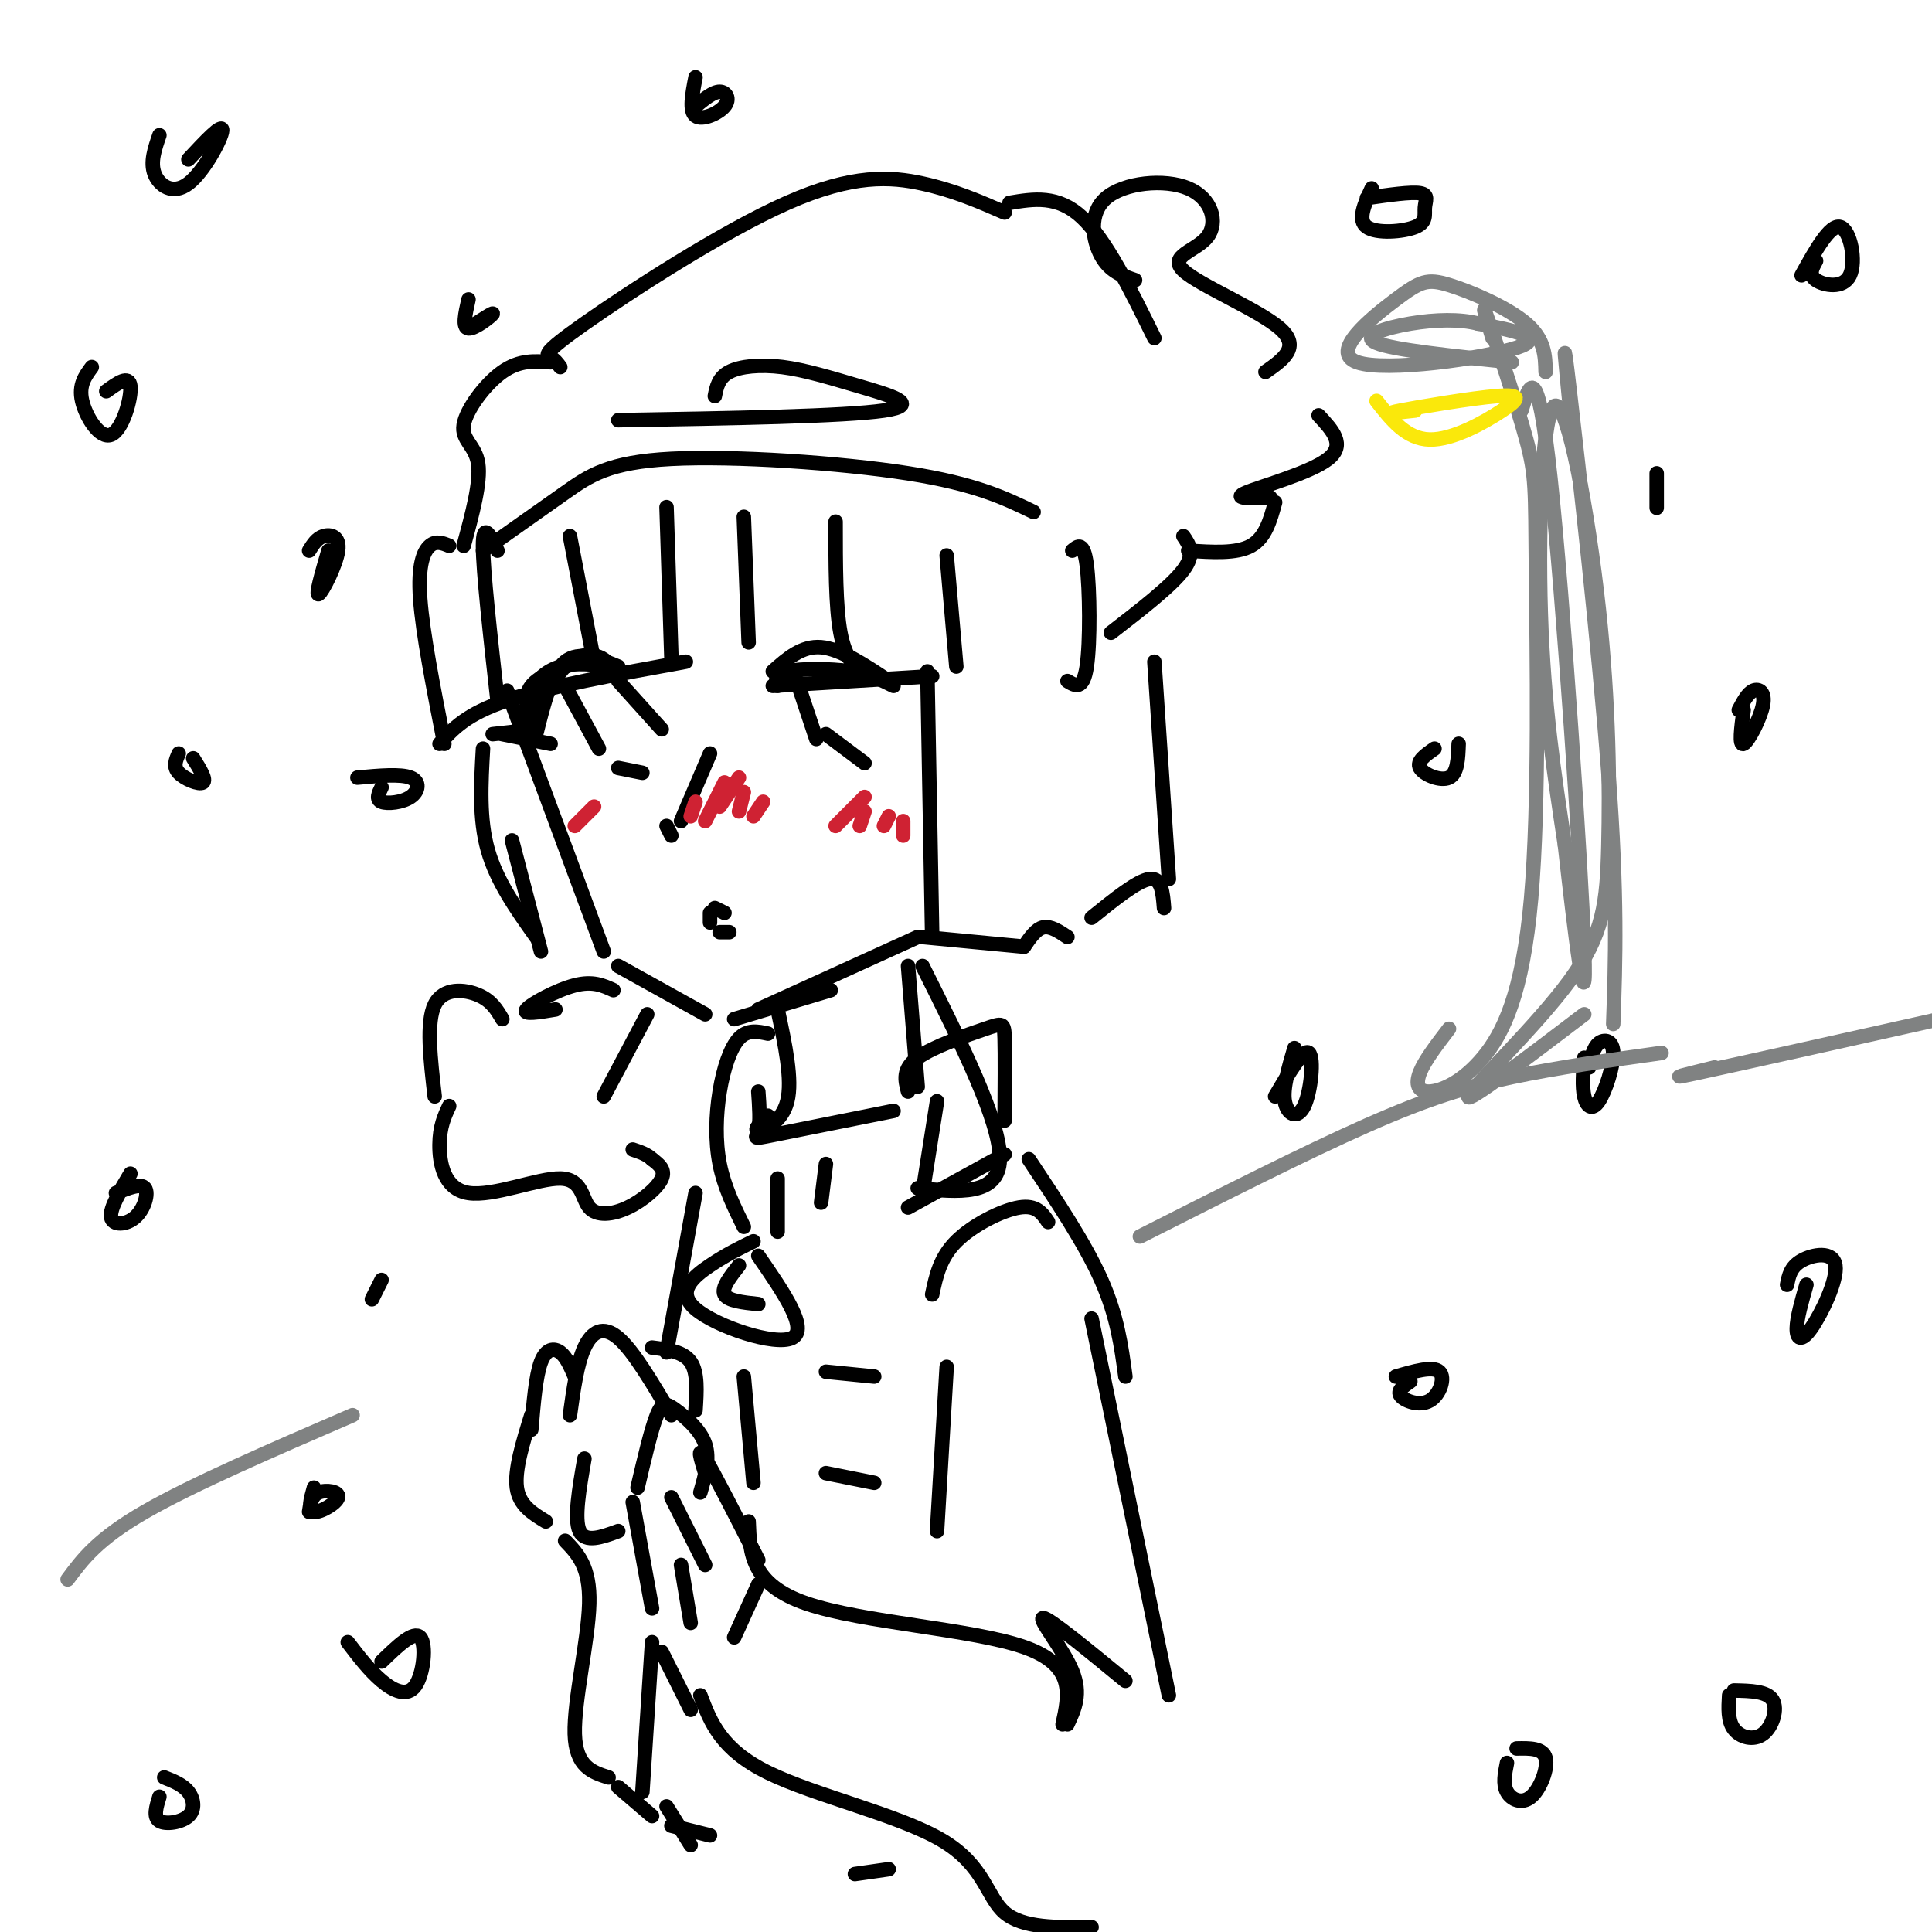 <svg viewBox='0 0 400 400' version='1.1' xmlns='http://www.w3.org/2000/svg' xmlns:xlink='http://www.w3.org/1999/xlink'><g fill='none' stroke='rgb(0,0,0)' stroke-width='3' stroke-linecap='round' stroke-linejoin='round'><path d='M105,143c0.000,0.000 20.000,54.000 20,54'/><path d='M128,200c0.000,0.000 18.000,10.000 18,10'/><path d='M152,211c0.000,0.000 20.000,-6.000 20,-6'/><path d='M157,209c0.000,0.000 33.000,-15.000 33,-15'/><path d='M110,150c-0.833,-2.917 -1.667,-5.833 0,-8c1.667,-2.167 5.833,-3.583 10,-5'/><path d='M127,139c-0.667,-1.178 -1.333,-2.356 -3,-3c-1.667,-0.644 -4.333,-0.756 -7,2c-2.667,2.756 -5.333,8.378 -8,14'/><path d='M110,148c-0.422,-1.556 -0.844,-3.111 0,-5c0.844,-1.889 2.956,-4.111 6,-5c3.044,-0.889 7.022,-0.444 11,0'/><path d='M128,138c-4.083,-1.667 -8.167,-3.333 -11,-1c-2.833,2.333 -4.417,8.667 -6,15'/><path d='M111,151c0.000,0.000 -9.000,1.000 -9,1'/><path d='M104,152c0.000,0.000 10.000,2.000 10,2'/><path d='M117,142c0.000,0.000 7.000,13.000 7,13'/><path d='M128,159c0.000,0.000 5.000,1.000 5,1'/><path d='M128,141c0.000,0.000 9.000,10.000 9,10'/><path d='M160,139c3.000,-2.667 6.000,-5.333 10,-5c4.000,0.333 9.000,3.667 14,7'/><path d='M185,142c-2.400,-1.200 -4.800,-2.400 -9,-3c-4.200,-0.600 -10.200,-0.600 -13,0c-2.800,0.600 -2.400,1.800 -2,3'/><path d='M165,141c0.000,0.000 4.000,12.000 4,12'/><path d='M171,152c0.000,0.000 8.000,6.000 8,6'/><path d='M147,156c0.000,0.000 -6.000,14.000 -6,14'/><path d='M138,171c0.000,0.000 1.000,2.000 1,2'/><path d='M148,188c0.000,0.000 2.000,1.000 2,1'/><path d='M147,189c0.000,0.000 0.000,2.000 0,2'/><path d='M149,193c0.000,0.000 2.000,0.000 2,0'/><path d='M127,205c-2.133,-0.978 -4.267,-1.956 -8,-1c-3.733,0.956 -9.067,3.844 -10,5c-0.933,1.156 2.533,0.578 6,0'/><path d='M134,210c0.000,0.000 -9.000,17.000 -9,17'/><path d='M104,211c-1.111,-1.911 -2.222,-3.822 -5,-5c-2.778,-1.178 -7.222,-1.622 -9,2c-1.778,3.622 -0.889,11.311 0,19'/><path d='M93,229c-0.984,2.112 -1.968,4.224 -2,8c-0.032,3.776 0.887,9.217 6,10c5.113,0.783 14.420,-3.091 19,-3c4.580,0.091 4.434,4.148 6,6c1.566,1.852 4.845,1.499 8,0c3.155,-1.499 6.187,-4.142 7,-6c0.813,-1.858 -0.594,-2.929 -2,-4'/><path d='M135,240c-1.000,-1.000 -2.500,-1.500 -4,-2'/></g>
<g fill='none' stroke='rgb(207,34,51)' stroke-width='3' stroke-linecap='round' stroke-linejoin='round'><path d='M123,167c0.000,0.000 -4.000,4.000 -4,4'/><path d='M144,166c0.000,0.000 -1.000,3.000 -1,3'/><path d='M150,162c0.000,0.000 -4.000,8.000 -4,8'/><path d='M153,161c0.000,0.000 -4.000,6.000 -4,6'/><path d='M154,164c0.000,0.000 -1.000,4.000 -1,4'/><path d='M158,166c0.000,0.000 -2.000,3.000 -2,3'/><path d='M179,165c0.000,0.000 -6.000,6.000 -6,6'/><path d='M179,168c0.000,0.000 -1.000,3.000 -1,3'/><path d='M184,169c0.000,0.000 -1.000,2.000 -1,2'/><path d='M187,170c0.000,0.000 0.000,3.000 0,3'/></g>
<g fill='none' stroke='rgb(0,0,0)' stroke-width='3' stroke-linecap='round' stroke-linejoin='round'><path d='M93,113c-1.356,-0.556 -2.711,-1.111 -4,0c-1.289,1.111 -2.511,3.889 -2,11c0.511,7.111 2.756,18.556 5,30'/><path d='M91,154c2.750,-3.083 5.500,-6.167 14,-9c8.500,-2.833 22.750,-5.417 37,-8'/><path d='M100,114c6.000,-4.238 12.000,-8.476 17,-12c5.000,-3.524 9.000,-6.333 22,-7c13.000,-0.667 35.000,0.810 49,3c14.000,2.190 20.000,5.095 26,8'/><path d='M222,114c1.178,-1.000 2.356,-2.000 3,3c0.644,5.000 0.756,16.000 0,21c-0.756,5.000 -2.378,4.000 -4,3'/><path d='M160,142c0.000,0.000 33.000,-2.000 33,-2'/><path d='M103,114c-1.500,-3.083 -3.000,-6.167 -3,-1c0.000,5.167 1.500,18.583 3,32'/><path d='M118,111c0.000,0.000 5.000,26.000 5,26'/><path d='M138,105c0.000,0.000 1.000,31.000 1,31'/><path d='M154,107c0.000,0.000 1.000,26.000 1,26'/><path d='M173,108c0.000,8.833 0.000,17.667 1,23c1.000,5.333 3.000,7.167 5,9'/><path d='M196,115c0.000,0.000 2.000,23.000 2,23'/><path d='M96,113c1.786,-6.595 3.571,-13.190 3,-17c-0.571,-3.810 -3.500,-4.833 -3,-8c0.500,-3.167 4.429,-8.476 8,-11c3.571,-2.524 6.786,-2.262 10,-2'/><path d='M128,87c23.410,-0.400 46.820,-0.801 55,-2c8.180,-1.199 1.131,-3.198 -5,-5c-6.131,-1.802 -11.343,-3.408 -16,-4c-4.657,-0.592 -8.759,-0.169 -11,1c-2.241,1.169 -2.620,3.085 -3,5'/><path d='M116,76c-0.561,-0.769 -1.123,-1.537 -2,-2c-0.877,-0.463 -2.070,-0.619 7,-7c9.070,-6.381 28.404,-18.987 42,-25c13.596,-6.013 21.456,-5.432 28,-4c6.544,1.432 11.772,3.716 17,6'/><path d='M209,42c5.000,-0.833 10.000,-1.667 15,3c5.000,4.667 10.000,14.833 15,25'/><path d='M235,58c-2.611,-0.887 -5.222,-1.774 -7,-5c-1.778,-3.226 -2.722,-8.792 1,-12c3.722,-3.208 12.111,-4.059 17,-2c4.889,2.059 6.280,7.026 4,10c-2.280,2.974 -8.229,3.955 -5,7c3.229,3.045 15.637,8.156 20,12c4.363,3.844 0.682,6.422 -3,9'/><path d='M273,86c2.844,3.044 5.689,6.089 2,9c-3.689,2.911 -13.911,5.689 -17,7c-3.089,1.311 0.956,1.156 5,1'/><path d='M264,104c-1.000,3.667 -2.000,7.333 -5,9c-3.000,1.667 -8.000,1.333 -13,1'/><path d='M245,111c1.250,1.833 2.500,3.667 0,7c-2.500,3.333 -8.750,8.167 -15,13'/><path d='M100,155c-0.417,7.250 -0.833,14.500 1,21c1.833,6.500 5.917,12.250 10,18'/><path d='M112,197c0.000,0.000 -6.000,-23.000 -6,-23'/><path d='M192,139c0.000,0.000 1.000,55.000 1,55'/><path d='M191,194c0.000,0.000 21.000,2.000 21,2'/><path d='M212,196c1.250,-1.833 2.500,-3.667 4,-4c1.500,-0.333 3.250,0.833 5,2'/><path d='M239,137c0.000,0.000 3.000,45.000 3,45'/><path d='M241,188c-0.250,-3.167 -0.500,-6.333 -3,-6c-2.500,0.333 -7.250,4.167 -12,8'/><path d='M161,209c1.556,7.289 3.111,14.578 2,19c-1.111,4.422 -4.889,5.978 -6,6c-1.111,0.022 0.444,-1.489 2,-3'/><path d='M188,200c0.000,0.000 2.000,25.000 2,25'/><path d='M191,200c8.083,16.167 16.167,32.333 16,40c-0.167,7.667 -8.583,6.833 -17,6'/><path d='M159,214c-2.113,-0.452 -4.226,-0.905 -6,1c-1.774,1.905 -3.208,6.167 -4,11c-0.792,4.833 -0.940,10.238 0,15c0.940,4.762 2.970,8.881 5,13'/><path d='M157,226c0.222,3.156 0.444,6.311 0,8c-0.444,1.689 -1.556,1.911 3,1c4.556,-0.911 14.778,-2.956 25,-5'/><path d='M188,226c-0.619,-2.321 -1.238,-4.643 2,-7c3.238,-2.357 10.333,-4.750 14,-6c3.667,-1.250 3.905,-1.357 4,2c0.095,3.357 0.048,10.179 0,17'/><path d='M208,239c0.000,0.000 -20.000,11.000 -20,11'/><path d='M194,228c0.000,0.000 -3.000,19.000 -3,19'/><path d='M171,241c0.000,0.000 -1.000,8.000 -1,8'/><path d='M161,244c0.000,0.000 0.000,11.000 0,11'/><path d='M213,240c5.833,8.750 11.667,17.500 15,25c3.333,7.500 4.167,13.750 5,20'/><path d='M217,253c-1.200,-1.800 -2.400,-3.600 -6,-3c-3.600,0.600 -9.600,3.600 -13,7c-3.400,3.400 -4.200,7.200 -5,11'/><path d='M145,309c1.006,-3.494 2.012,-6.988 1,-10c-1.012,-3.012 -4.042,-5.542 -6,-7c-1.958,-1.458 -2.845,-1.845 -4,1c-1.155,2.845 -2.577,8.923 -4,15'/><path d='M131,311c0.000,0.000 4.000,22.000 4,22'/><path d='M146,305c-0.917,-3.000 -1.833,-6.000 0,-3c1.833,3.000 6.417,12.000 11,21'/><path d='M157,328c0.000,0.000 -5.000,11.000 -5,11'/><path d='M139,310c0.000,0.000 7.000,14.000 7,14'/><path d='M141,324c0.000,0.000 2.000,12.000 2,12'/><path d='M137,342c0.000,0.000 6.000,12.000 6,12'/><path d='M155,315c0.244,6.533 0.489,13.067 12,17c11.511,3.933 34.289,5.267 45,9c10.711,3.733 9.356,9.867 8,16'/><path d='M221,357c1.467,-3.133 2.933,-6.267 1,-11c-1.933,-4.733 -7.267,-11.067 -6,-11c1.267,0.067 9.133,6.533 17,13'/><path d='M226,273c0.000,0.000 16.000,78.000 16,78'/><path d='M196,283c0.000,0.000 -2.000,34.000 -2,34'/><path d='M145,351c2.125,5.607 4.250,11.214 14,16c9.750,4.786 27.125,8.750 36,14c8.875,5.250 9.250,11.786 13,15c3.750,3.214 10.875,3.107 18,3'/><path d='M139,293c-3.933,-6.667 -7.867,-13.333 -11,-16c-3.133,-2.667 -5.467,-1.333 -7,2c-1.533,3.333 -2.267,8.667 -3,14'/><path d='M121,302c-1.083,6.250 -2.167,12.500 -1,15c1.167,2.500 4.583,1.250 8,0'/><path d='M144,292c0.250,-3.917 0.500,-7.833 -1,-10c-1.500,-2.167 -4.750,-2.583 -8,-3'/><path d='M144,247c0.000,0.000 -6.000,33.000 -6,33'/><path d='M110,296c0.467,-5.578 0.933,-11.156 2,-14c1.067,-2.844 2.733,-2.956 4,-2c1.267,0.956 2.133,2.978 3,5'/><path d='M110,293c-1.750,5.667 -3.500,11.333 -3,15c0.500,3.667 3.250,5.333 6,7'/><path d='M117,319c2.600,2.689 5.200,5.378 5,13c-0.200,7.622 -3.200,20.178 -3,27c0.200,6.822 3.600,7.911 7,9'/><path d='M128,370c0.000,0.000 7.000,6.000 7,6'/><path d='M139,378c0.000,0.000 8.000,2.000 8,2'/><path d='M135,340c0.000,0.000 -2.000,31.000 -2,31'/><path d='M138,374c0.000,0.000 5.000,8.000 5,8'/><path d='M284,39c-1.504,3.285 -3.008,6.571 -1,8c2.008,1.429 7.528,1.002 10,0c2.472,-1.002 1.896,-2.577 2,-4c0.104,-1.423 0.887,-2.692 -1,-3c-1.887,-0.308 -6.443,0.346 -11,1'/><path d='M37,156c-0.600,1.356 -1.200,2.711 0,4c1.200,1.289 4.200,2.511 5,2c0.800,-0.511 -0.600,-2.756 -2,-5'/><path d='M97,62c-0.667,2.933 -1.333,5.867 0,6c1.333,0.133 4.667,-2.533 5,-3c0.333,-0.467 -2.333,1.267 -5,3'/><path d='M156,257c-2.827,1.375 -5.655,2.750 -9,5c-3.345,2.250 -7.208,5.375 -3,9c4.208,3.625 16.488,7.750 20,6c3.512,-1.750 -1.744,-9.375 -7,-17'/><path d='M153,262c-1.833,2.333 -3.667,4.667 -3,6c0.667,1.333 3.833,1.667 7,2'/><path d='M154,285c0.000,0.000 2.000,22.000 2,22'/><path d='M171,284c0.000,0.000 10.000,1.000 10,1'/><path d='M171,305c0.000,0.000 10.000,2.000 10,2'/><path d='M177,388c0.000,0.000 7.000,-1.000 7,-1'/><path d='M27,243c-2.161,3.619 -4.321,7.238 -4,9c0.321,1.762 3.125,1.667 5,0c1.875,-1.667 2.821,-4.905 2,-6c-0.821,-1.095 -3.411,-0.048 -6,1'/><path d='M77,269c0.000,0.000 2.000,-4.000 2,-4'/><path d='M79,163c-0.613,1.262 -1.226,2.524 0,3c1.226,0.476 4.292,0.167 6,-1c1.708,-1.167 2.060,-3.190 0,-4c-2.060,-0.810 -6.530,-0.405 -11,0'/><path d='M19,76c-1.375,1.863 -2.750,3.726 -2,7c0.750,3.274 3.625,7.958 6,7c2.375,-0.958 4.250,-7.560 4,-10c-0.250,-2.440 -2.625,-0.720 -5,1'/><path d='M33,28c-0.964,2.792 -1.929,5.583 -1,8c0.929,2.417 3.750,4.458 7,2c3.250,-2.458 6.929,-9.417 7,-11c0.071,-1.583 -3.464,2.208 -7,6'/><path d='M68,114c-1.369,4.714 -2.738,9.429 -2,9c0.738,-0.429 3.583,-6.000 4,-9c0.417,-3.000 -1.595,-3.429 -3,-3c-1.405,0.429 -2.202,1.714 -3,3'/><path d='M144,16c-0.679,3.500 -1.357,7.000 0,8c1.357,1.000 4.750,-0.500 6,-2c1.250,-1.500 0.357,-3.000 -1,-3c-1.357,0.000 -3.179,1.500 -5,3'/><path d='M292,286c-1.411,0.970 -2.821,1.940 -2,3c0.821,1.060 3.875,2.208 6,1c2.125,-1.208 3.321,-4.774 2,-6c-1.321,-1.226 -5.161,-0.113 -9,1'/><path d='M72,340c2.244,2.940 4.488,5.881 7,8c2.512,2.119 5.292,3.417 7,1c1.708,-2.417 2.345,-8.548 1,-10c-1.345,-1.452 -4.673,1.774 -8,5'/><path d='M33,372c-0.649,2.095 -1.298,4.190 0,5c1.298,0.810 4.542,0.333 6,-1c1.458,-1.333 1.131,-3.524 0,-5c-1.131,-1.476 -3.065,-2.238 -5,-3'/><path d='M65,308c-0.673,2.399 -1.345,4.798 0,5c1.345,0.202 4.708,-1.792 5,-3c0.292,-1.208 -2.488,-1.631 -4,-1c-1.512,0.631 -1.756,2.315 -2,4'/><path d='M268,217c-1.226,4.155 -2.452,8.310 -2,11c0.452,2.690 2.583,3.917 4,1c1.417,-2.917 2.119,-9.976 1,-11c-1.119,-1.024 -4.060,3.988 -7,9'/><path d='M312,365c-0.440,2.196 -0.881,4.393 0,6c0.881,1.607 3.083,2.625 5,1c1.917,-1.625 3.548,-5.893 3,-8c-0.548,-2.107 -3.274,-2.054 -6,-2'/><path d='M358,351c-0.149,2.649 -0.298,5.298 1,7c1.298,1.702 4.042,2.458 6,1c1.958,-1.458 3.131,-5.131 2,-7c-1.131,-1.869 -4.565,-1.935 -8,-2'/><path d='M374,266c-0.982,3.426 -1.965,6.852 -2,9c-0.035,2.148 0.877,3.019 3,0c2.123,-3.019 5.456,-9.928 5,-13c-0.456,-3.072 -4.702,-2.306 -7,-1c-2.298,1.306 -2.649,3.153 -3,5'/><path d='M328,219c-0.228,2.989 -0.456,5.978 0,8c0.456,2.022 1.596,3.078 3,1c1.404,-2.078 3.070,-7.290 3,-10c-0.070,-2.710 -1.877,-2.917 -3,-2c-1.123,0.917 -1.561,2.959 -2,5'/><path d='M297,155c-1.889,1.311 -3.778,2.622 -3,4c0.778,1.378 4.222,2.822 6,2c1.778,-0.822 1.889,-3.911 2,-7'/><path d='M361,147c-0.494,3.750 -0.988,7.500 0,7c0.988,-0.500 3.458,-5.250 4,-8c0.542,-2.750 -0.845,-3.500 -2,-3c-1.155,0.500 -2.077,2.250 -3,4'/><path d='M343,98c0.000,3.167 0.000,6.333 0,7c0.000,0.667 0.000,-1.167 0,-3'/><path d='M376,54c-0.804,1.446 -1.607,2.893 0,4c1.607,1.107 5.625,1.875 7,-1c1.375,-2.875 0.107,-9.393 -2,-10c-2.107,-0.607 -5.054,4.696 -8,10'/></g>
<g fill='none' stroke='rgb(128,130,130)' stroke-width='3' stroke-linecap='round' stroke-linejoin='round'><path d='M14,327c3.083,-4.167 6.167,-8.333 16,-14c9.833,-5.667 26.417,-12.833 43,-20'/><path d='M236,256c17.200,-8.711 34.400,-17.422 47,-23c12.600,-5.578 20.600,-8.022 30,-10c9.400,-1.978 20.200,-3.489 31,-5'/><path d='M355,221c-5.750,1.417 -11.500,2.833 -3,1c8.500,-1.833 31.250,-6.917 54,-12'/><path d='M309,70c-1.276,-4.188 -2.551,-8.376 -1,-4c1.551,4.376 5.930,17.316 8,25c2.070,7.684 1.832,10.114 2,27c0.168,16.886 0.741,48.229 -1,68c-1.741,19.771 -5.797,27.970 -10,33c-4.203,5.030 -8.555,6.893 -11,7c-2.445,0.107 -2.984,-1.541 -2,-4c0.984,-2.459 3.492,-5.730 6,-9'/><path d='M325,84c-0.867,-8.889 -1.733,-17.778 0,-3c1.733,14.778 6.067,53.222 8,79c1.933,25.778 1.467,38.889 1,52'/><path d='M328,210c-12.280,9.341 -24.560,18.682 -24,17c0.560,-1.682 13.961,-14.389 21,-24c7.039,-9.611 7.718,-16.128 8,-28c0.282,-11.872 0.168,-29.100 -2,-49c-2.168,-19.900 -6.392,-42.473 -9,-42c-2.608,0.473 -3.602,23.992 -3,43c0.602,19.008 2.801,33.504 5,48'/><path d='M324,175c2.024,18.071 4.583,39.250 4,22c-0.583,-17.250 -4.310,-72.929 -7,-98c-2.690,-25.071 -4.345,-19.536 -6,-14'/><path d='M320,77c-0.074,-3.339 -0.147,-6.679 -4,-10c-3.853,-3.321 -11.485,-6.625 -16,-8c-4.515,-1.375 -5.911,-0.822 -11,3c-5.089,3.822 -13.870,10.914 -8,13c5.870,2.086 26.391,-0.832 33,-3c6.609,-2.168 -0.696,-3.584 -8,-5'/><path d='M306,67c-3.655,-0.964 -8.792,-0.875 -14,0c-5.208,0.875 -10.488,2.536 -7,4c3.488,1.464 15.744,2.732 28,4'/></g>
<g fill='none' stroke='rgb(250,232,11)' stroke-width='3' stroke-linecap='round' stroke-linejoin='round'><path d='M285,83c3.085,3.946 6.169,7.892 11,8c4.831,0.108 11.408,-3.620 15,-6c3.592,-2.380 4.198,-3.410 -1,-3c-5.198,0.410 -16.199,2.260 -20,3c-3.801,0.740 -0.400,0.370 3,0'/></g>
</svg>
